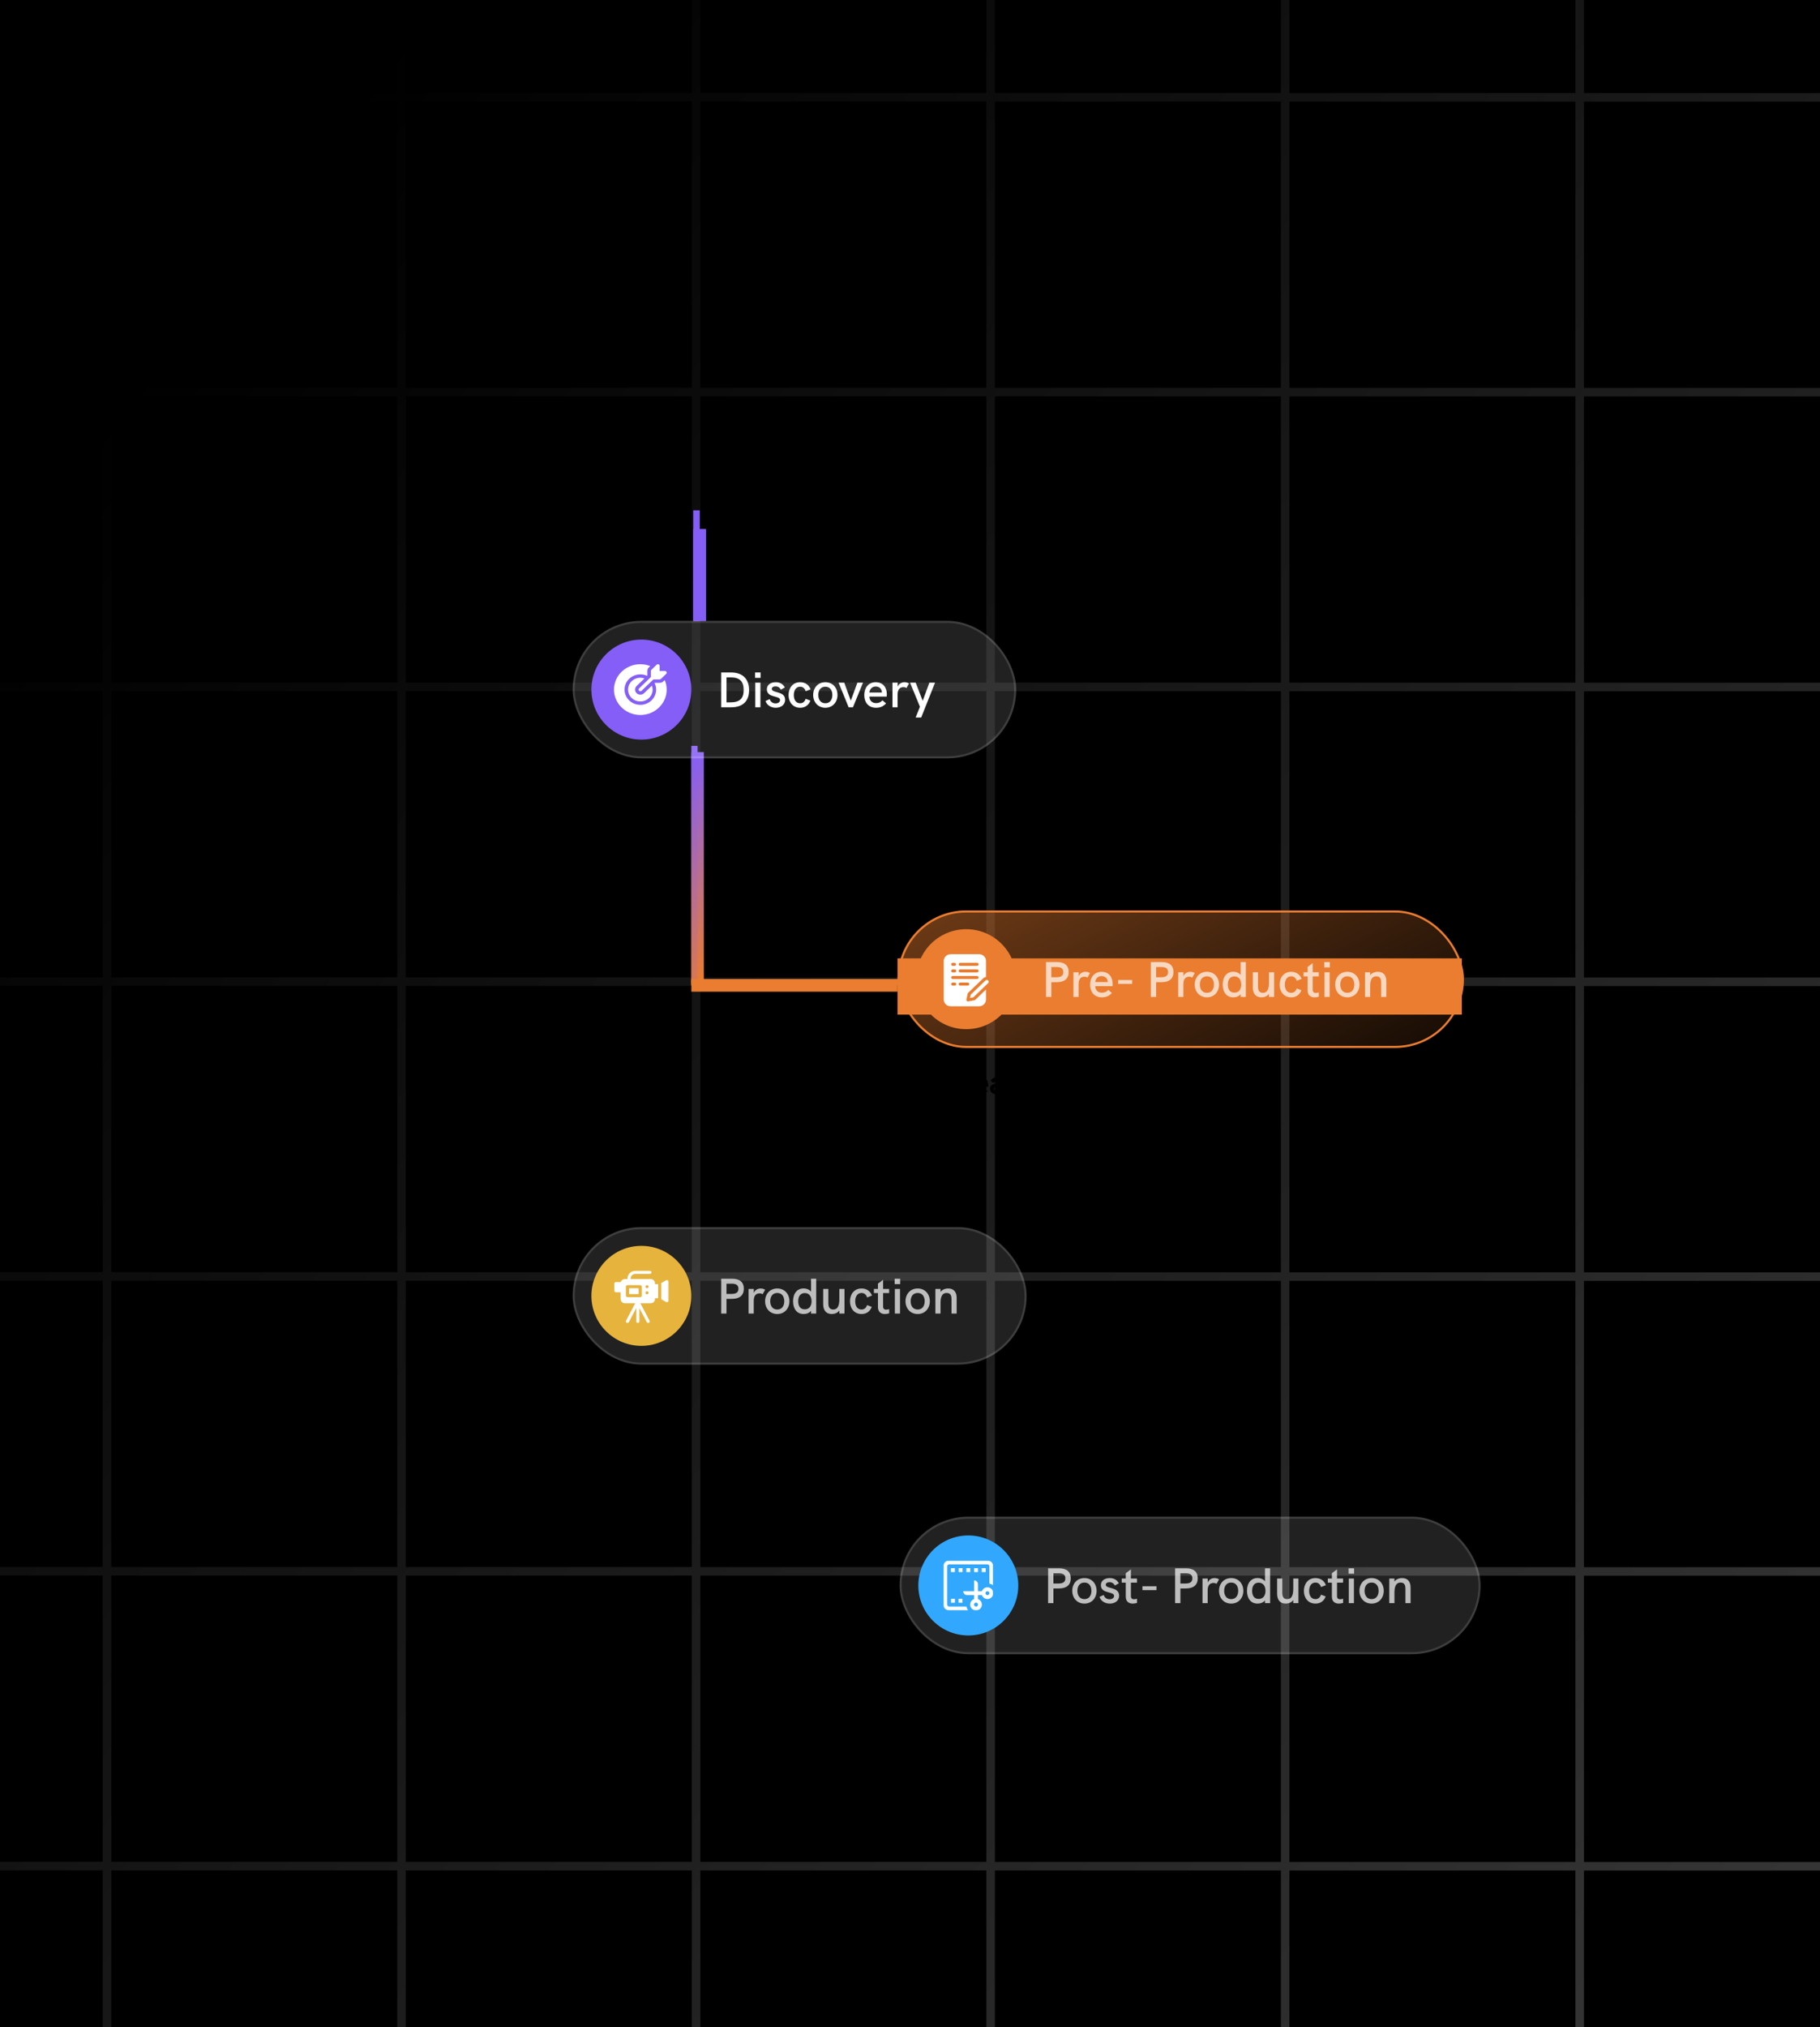 <svg width="874" height="973" viewBox="0 0 874 973" fill="none" xmlns="http://www.w3.org/2000/svg">
<g clip-path="url(#clip0_2185_1286)">
<rect width="874" height="973" fill="black"/>
<g clip-path="url(#clip1_2185_1286)">
<rect width="874" height="973" fill="black"/>
<g clip-path="url(#clip2_2185_1286)">
<path opacity="0.25" d="M1609.33 -92.852H1678V-96.954H1609.33V-166H1605.23V-96.954H1467.88V-166H1463.78V-96.954H1326.44V-166H1322.34V-96.954H1185V-166H1180.9V-96.954H1043.55V-166H1039.45V-96.954H902.11V-166H898.01V-96.954H760.666V-166H756.566V-96.954H619.222V-166H615.123V-96.954H477.779V-166H473.679V-96.954H336.335V-166H332.235V-96.954H194.891V-166H190.792V-96.954H53.431V-166H49.331V-96.954H-19V-92.852H49.331V44.559H-19V48.66H49.331V186.071H-19V190.172H49.331V327.583H-19V331.685H49.331V469.095H-19V473.197H49.331V610.607H-19V614.709H49.331V752.12H-19V756.221H49.331V893.632H-19V897.734H49.331V1035.14H-19V1039.25H49.331V1176.66H-19V1180.76H49.331V1318.17H-19V1322.27H49.331V1459.68H-19V1463.78H49.331V1601.19H-19V1605.29H49.331V1674H53.431V1605.29H190.775V1674H194.874V1605.29H332.218V1674H336.318V1605.29H473.662V1674H477.762V1605.29H615.106V1674H619.205V1605.29H756.549V1674H760.649V1605.29H897.993V1674H902.093V1605.29H1039.44V1674H1043.54V1605.29H1180.88V1674H1184.98V1605.29H1322.32V1674H1326.42V1605.29H1463.77V1674H1467.87V1605.29H1605.21V1674H1609.31V1605.29H1677.98V1601.19H1609.31V1463.78H1677.98V1459.68H1609.31V1322.27H1677.98V1318.17H1609.31V1180.76H1677.98V1176.66H1609.31V1039.25H1677.98V1035.14H1609.31V897.734H1677.98V893.632H1609.31V756.221H1677.98V752.12H1609.31V614.709H1677.98V610.607H1609.31V473.197H1677.98V469.095H1609.31V331.685H1677.98V327.583H1609.31V190.172H1677.98V186.071H1609.31V48.66H1677.98V44.559H1609.31V-92.852H1609.33ZM190.775 1601.21H53.431V1463.8H190.775V1601.21ZM190.775 1459.7H53.431V1322.29H190.775V1459.7ZM190.775 1318.19H53.431V1180.78H190.775V1318.19ZM190.775 1176.68H53.431V1039.27H190.775V1176.68ZM190.775 1035.17H53.431V897.755H190.775V1035.17ZM190.775 893.653H53.431V756.243H190.775V893.653ZM190.775 752.141H53.431V614.73H190.775V752.141ZM190.775 610.629H53.431V473.218H190.775V610.629ZM190.775 469.117H53.431V331.706H190.775V469.117ZM190.775 327.604H53.431V190.194H190.775V327.604ZM190.775 186.092H53.431V48.682H190.775V186.092ZM190.775 44.58H53.431V-92.852H190.775V44.559V44.58ZM332.218 1601.23H194.874V1463.82H332.218V1601.23ZM332.218 1459.72H194.874V1322.31H332.218V1459.72ZM332.218 1318.21H194.874V1180.8H332.218V1318.21ZM332.218 1176.69H194.874V1039.28H332.218V1176.69ZM332.218 1035.18H194.874V897.772H332.218V1035.18ZM332.218 893.67H194.874V756.26H332.218V893.67ZM332.218 752.158H194.874V614.748H332.218V752.158ZM332.218 610.646H194.874V473.235H332.218V610.646ZM332.218 469.134H194.874V331.723H332.218V469.134ZM332.218 327.621H194.874V190.211H332.218V327.621ZM332.218 186.109H194.874V48.699H332.218V186.109ZM332.218 44.597H194.874V-92.852H332.218V44.559V44.597ZM473.662 1601.25H336.318V1463.84H473.662V1601.25ZM473.662 1459.74H336.318V1322.33H473.662V1459.74ZM473.662 1318.22H336.318V1180.81H473.662V1318.22ZM473.662 1176.71H336.318V1039.3H473.662V1176.71ZM473.662 1035.2H336.318V897.789H473.662V1035.2ZM473.662 893.687H336.318V756.277H473.662V893.687ZM473.662 752.175H336.318V614.765H473.662V752.175ZM473.662 610.663H336.318V473.252H473.662V610.663ZM473.662 469.151H336.318V331.74H473.662V469.151ZM473.662 327.638H336.318V190.228H473.662V327.638ZM473.662 186.126H336.318V48.716H473.662V186.126ZM473.662 44.614H336.318V-92.852H473.662V44.559V44.614ZM615.106 1601.27H477.762V1463.85H615.106V1601.27ZM615.106 1459.75H477.762V1322.34H615.106V1459.75ZM615.106 1318.24H477.762V1180.83H615.106V1318.24ZM615.106 1176.73H477.762V1039.32H615.106V1176.73ZM615.106 1035.22H477.762V897.806H615.106V1035.22ZM615.106 893.704H477.762V756.294H615.106V893.704ZM615.106 752.192H477.762V614.782H615.106V752.192ZM615.106 610.68H477.762V473.269H615.106V610.68ZM615.106 469.168H477.762V331.757H615.106V469.168ZM615.106 327.656H477.762V190.245H615.106V327.656ZM615.106 186.143H477.762V48.733H615.106V186.143ZM615.106 44.631H477.762V-92.852H615.106V44.559V44.631ZM756.549 1601.28H619.205V1463.87H756.549V1601.28ZM756.549 1459.77H619.205V1322.36H756.549V1459.77ZM756.549 1318.26H619.205V1180.85H756.549V1318.26ZM756.549 1176.75H619.205V1039.34H756.549V1176.75ZM756.549 1035.23H619.205V897.823H756.549V1035.23ZM756.549 893.721H619.205V756.311H756.549V893.721ZM756.549 752.209H619.205V614.799H756.549V752.209ZM756.549 610.697H619.205V473.286H756.549V610.697ZM756.549 469.185H619.205V331.774H756.549V469.185ZM756.549 327.673H619.205V190.262H756.549V327.673ZM756.549 186.16H619.205V48.75H756.549V186.16ZM756.549 44.648H619.205V-92.852H756.549V44.559V44.648ZM897.993 1601.3H760.649V1463.89H897.993V1601.3ZM897.993 1459.79H760.649V1322.38H897.993V1459.79ZM897.993 1318.28H760.649V1180.86H897.993V1318.28ZM897.993 1176.76H760.649V1039.35H897.993V1176.76ZM897.993 1035.25H760.649V897.84H897.993V1035.25ZM897.993 893.739H760.649V756.328H897.993V893.739ZM897.993 752.226H760.649V614.816H897.993V752.226ZM897.993 610.714H760.649V473.304H897.993V610.714ZM897.993 469.202H760.649V331.791H897.993V469.202ZM897.993 327.69H760.649V190.279H897.993V327.69ZM897.993 186.177H760.649V48.767H897.993V186.177ZM897.993 44.665H760.649V-92.852H897.993V44.559V44.665ZM1039.44 1601.32H902.093V1463.91H1039.44V1601.32ZM1039.44 1459.8H902.093V1322.39H1039.44V1459.8ZM1039.44 1318.29H902.093V1180.88H1039.44V1318.29ZM1039.44 1176.78H902.093V1039.37H1039.44V1176.78ZM1039.44 1035.27H902.093V897.857H1039.44V1035.27ZM1039.44 893.756H902.093V756.345H1039.44V893.756ZM1039.44 752.243H902.093V614.833H1039.44V752.243ZM1039.44 610.731H902.093V473.321H1039.44V610.731ZM1039.44 469.219H902.093V331.808H1039.44V469.219ZM1039.44 327.707H902.093V190.296H1039.44V327.707ZM1039.44 186.194H902.093V48.784H1039.44V186.194ZM1039.44 44.682H902.093V-92.852H1039.44V44.559V44.682ZM1180.88 1601.33H1043.54V1463.92H1180.88V1601.33ZM1180.88 1459.82H1043.54V1322.41H1180.88V1459.82ZM1180.88 1318.31H1043.54V1180.9H1180.88V1318.31ZM1180.88 1176.8H1043.54V1039.39H1180.88V1176.8ZM1180.88 1035.28H1043.54V897.874H1180.88V1035.28ZM1180.88 893.773H1043.54V756.362H1180.88V893.773ZM1180.88 752.26H1043.54V614.85H1180.88V752.26ZM1180.88 610.748H1043.54V473.338H1180.88V610.748ZM1180.88 469.236H1043.54V331.825H1180.88V469.236ZM1180.88 327.724H1043.54V190.313H1180.88V327.724ZM1180.88 186.212H1043.54V48.801H1180.88V186.212ZM1180.88 44.699H1043.54V-92.852H1180.88V44.559V44.699ZM1322.32 1601.35H1184.98V1463.94H1322.32V1601.35ZM1322.32 1459.84H1184.98V1322.43H1322.32V1459.84ZM1322.32 1318.33H1184.98V1180.92H1322.32V1318.33ZM1322.32 1176.81H1184.98V1039.4H1322.32V1176.81ZM1322.32 1035.3H1184.98V897.891H1322.32V1035.3ZM1322.32 893.79H1184.98V756.379H1322.32V893.79ZM1322.32 752.277H1184.98V614.867H1322.32V752.277ZM1322.32 610.765H1184.98V473.355H1322.32V610.765ZM1322.32 469.253H1184.98V331.842H1322.32V469.253ZM1322.32 327.741H1184.98V190.33H1322.32V327.741ZM1322.32 186.229H1184.98V48.818H1322.32V186.229ZM1322.32 44.716H1184.98V-92.852H1322.32V44.559V44.716ZM1463.77 1601.37H1326.42V1463.96H1463.77V1601.37ZM1463.77 1459.86H1326.42V1322.45H1463.77V1459.86ZM1463.77 1318.34H1326.42V1180.93H1463.77V1318.34ZM1463.77 1176.83H1326.42V1039.42H1463.77V1176.83ZM1463.77 1035.32H1326.42V897.908H1463.77V1035.32ZM1463.77 893.807H1326.42V756.396H1463.77V893.807ZM1463.77 752.294H1326.42V614.884H1463.77V752.294ZM1463.77 610.782H1326.42V473.372H1463.77V610.782ZM1463.77 469.27H1326.42V331.86H1463.77V469.27ZM1463.77 327.758H1326.42V190.347H1463.77V327.758ZM1463.77 186.246H1326.42V48.835H1463.77V186.246ZM1463.77 44.733H1326.42V-92.852H1463.77V44.559V44.733ZM1605.21 1601.38H1467.87V1463.97H1605.21V1601.38ZM1605.21 1459.87H1467.87V1322.46H1605.21V1459.87ZM1605.21 1318.36H1467.87V1180.95H1605.21V1318.36ZM1605.21 1176.85H1467.87V1039.44H1605.21V1176.85ZM1605.21 1035.34H1467.87V897.926H1605.21V1035.34ZM1605.21 893.824H1467.87V756.413H1605.21V893.824ZM1605.21 752.312H1467.87V614.901H1605.21V752.312ZM1605.21 610.799H1467.87V473.389H1605.21V610.799ZM1605.21 469.287H1467.87V331.877H1605.21V469.287ZM1605.21 327.775H1467.87V190.364H1605.21V327.775ZM1605.21 186.263H1467.87V48.852H1605.21V186.263ZM1605.21 44.751H1467.87V-92.852H1605.21V44.559V44.751Z" fill="url(#paint0_linear_2185_1286)"/>
</g>
<line x1="334.5" y1="245" x2="334.5" y2="298" stroke="#845EF7" stroke-width="3"/>
<g filter="url(#filter0_f_2185_1286)">
<line x1="336" y1="254" x2="336" y2="298" stroke="#845EF7" stroke-width="6"/>
</g>
<path d="M466.792 525H464.472L461.8 520.376H461.128H460.392V525H458.408V513.848H462.056C464.712 513.848 465.848 515.064 465.848 517.064C465.848 518.664 465.112 519.688 463.784 520.136L466.792 525ZM460.392 518.536H461.848C463.144 518.536 463.848 518.184 463.848 517.096C463.848 516.008 463.144 515.688 461.848 515.688H460.392V518.536ZM474.574 520.952C474.574 521.192 474.558 521.432 474.526 521.688H469.118C469.198 522.728 469.838 523.416 471.086 523.416C471.79 523.416 472.43 523.192 472.974 522.568L474.302 523.736C473.438 524.696 472.398 525.16 471.07 525.16C468.35 525.16 467.198 523.208 467.198 521.096C467.198 519.032 468.318 516.952 470.942 516.952C473.39 516.952 474.574 518.76 474.574 520.952ZM469.102 520.168H472.734C472.702 519.16 471.934 518.552 470.926 518.552C469.758 518.552 469.214 519.384 469.102 520.168ZM479.207 516.952C481.287 516.952 482.583 518.12 482.583 520.024V525H480.823L480.663 523.976C480.199 524.712 479.303 525.16 478.263 525.16C476.599 525.16 475.415 524.088 475.415 522.584C475.415 521.656 475.831 520.952 476.599 520.6C477.127 520.36 477.799 520.248 478.695 520.248H480.663V520.024C480.663 519.16 480.087 518.632 479.175 518.632C478.375 518.632 477.623 519.048 477.047 519.816L475.655 518.648C476.599 517.512 477.767 516.952 479.207 516.952ZM478.567 523.528C479.719 523.528 480.663 522.712 480.663 521.688H478.951C478.295 521.688 477.911 521.768 477.655 521.96C477.447 522.104 477.335 522.328 477.335 522.616C477.335 523.176 477.799 523.528 478.567 523.528ZM489.565 513.848H491.485V525H489.565V524.216C489.021 524.888 488.141 525.16 487.293 525.16C485.149 525.16 483.965 523.416 483.965 521.048C483.965 518.472 485.357 516.952 487.293 516.952C488.189 516.952 489.069 517.32 489.565 517.912V513.848ZM487.757 523.384C489.149 523.384 489.741 522.376 489.741 521.064C489.741 519.752 489.149 518.696 487.773 518.696C486.493 518.696 485.885 519.592 485.885 521.064C485.885 522.52 486.477 523.384 487.757 523.384ZM506.532 513.848H509.396V525H507.396V516.664L504.628 524.024H502.692L499.924 516.664V525H497.924V513.848H500.788L503.652 521.704L506.532 513.848ZM515.118 525.16C512.67 525.16 511.166 523.272 511.166 521.048C511.166 518.808 512.67 516.952 515.118 516.952C517.55 516.952 519.07 518.808 519.07 521.048C519.07 523.272 517.55 525.16 515.118 525.16ZM515.118 523.48C516.574 523.48 517.15 522.328 517.15 521.048C517.15 519.752 516.574 518.632 515.118 518.632C513.662 518.632 513.086 519.752 513.086 521.048C513.086 522.328 513.662 523.48 515.118 523.48ZM524.652 516.952C525.18 516.952 525.644 517.08 526.156 517.4L525.228 519.096C524.956 518.92 524.652 518.824 524.268 518.824C523.1 518.824 522.524 519.544 522.524 521.032V525H520.604V517.112H522.54V518.456C522.876 517.48 523.756 516.952 524.652 516.952ZM533.449 520.952C533.449 521.192 533.433 521.432 533.401 521.688H527.993C528.073 522.728 528.713 523.416 529.961 523.416C530.665 523.416 531.305 523.192 531.849 522.568L533.177 523.736C532.313 524.696 531.273 525.16 529.945 525.16C527.225 525.16 526.073 523.208 526.073 521.096C526.073 519.032 527.193 516.952 529.817 516.952C532.265 516.952 533.449 518.76 533.449 520.952ZM527.977 520.168H531.609C531.577 519.16 530.809 518.552 529.801 518.552C528.633 518.552 528.089 519.384 527.977 520.168Z" fill="black"/>
<path d="M566.725 519.315C566.725 519.315 566.725 519.314 566.724 519.314L561.826 514.282C561.459 513.905 560.865 513.906 560.5 514.285C560.134 514.664 560.136 515.277 560.503 515.654L563.792 519.032H543.937C543.42 519.032 543 519.466 543 520C543 520.534 543.42 520.968 543.937 520.968H563.792L560.503 524.346C560.136 524.723 560.134 525.336 560.5 525.715C560.865 526.094 561.459 526.095 561.826 525.718L566.724 520.686C566.725 520.686 566.725 520.685 566.725 520.685C567.092 520.307 567.091 519.692 566.725 519.315Z" fill="black"/>
</g>
<line x1="334.5" y1="245" x2="334.5" y2="298" stroke="#845EF7" stroke-width="3"/>
<g filter="url(#filter1_f_2185_1286)">
<line x1="336" y1="254" x2="336" y2="298" stroke="#845EF7" stroke-width="6"/>
</g>
<g filter="url(#filter2_b_2185_1286)">
<rect x="431" y="437" width="272" height="66" rx="33" fill="url(#paint1_linear_2185_1286)"/>
<rect x="431.5" y="437.5" width="271" height="65" rx="32.5" stroke="#EA7D30"/>
</g>
<g filter="url(#filter3_f_2185_1286)">
<rect x="431" y="460" width="271" height="27" fill="#EA7D30"/>
</g>
<circle cx="464" cy="470" r="24" fill="#EA7D30"/>
<path d="M468.34 479.896C468.233 479.998 468.097 480.068 467.949 480.096L464.986 480.661C464.937 480.67 464.887 480.675 464.838 480.675C464.638 480.675 464.444 480.599 464.299 480.46C464.12 480.287 464.041 480.04 464.091 479.8L464.678 476.951C464.707 476.809 464.78 476.678 464.887 476.575L472.159 469.583C472.536 469.22 473.007 469.002 473.498 468.927V461.206C473.498 459.438 472.002 458 470.163 458H456.534C454.695 458 453.199 459.438 453.199 461.206V479.794C453.199 481.562 454.695 483 456.534 483H470.163C472.002 483 473.498 481.562 473.498 479.794V474.936L468.34 479.896ZM457.528 465.294H458.455C458.876 465.294 459.217 465.622 459.217 466.027C459.217 466.431 458.876 466.759 458.455 466.759H457.528C457.107 466.759 456.766 466.431 456.766 466.027C456.766 465.622 457.107 465.294 457.528 465.294ZM456.766 462.867C456.766 462.463 457.107 462.135 457.528 462.135H458.341C458.762 462.135 459.103 462.463 459.103 462.867C459.103 463.272 458.762 463.6 458.341 463.6H457.528C457.107 463.6 456.766 463.272 456.766 462.867ZM458.455 473.078H457.528C457.107 473.078 456.766 472.75 456.766 472.345C456.766 471.941 457.107 471.613 457.528 471.613H458.455C458.876 471.613 459.217 471.941 459.217 472.345C459.217 472.75 458.876 473.078 458.455 473.078ZM464.71 473.078H461.119C460.698 473.078 460.357 472.75 460.357 472.345C460.357 471.941 460.698 471.613 461.119 471.613H464.71C465.131 471.613 465.472 471.941 465.472 472.345C465.472 472.75 465.131 473.078 464.71 473.078ZM469.17 469.918H457.528C457.107 469.918 456.766 469.59 456.766 469.186C456.766 468.781 457.107 468.453 457.528 468.453H469.17C469.591 468.453 469.932 468.781 469.932 469.186C469.932 469.59 469.591 469.918 469.17 469.918ZM469.17 466.759H461.119C460.698 466.759 460.357 466.431 460.357 466.027C460.357 465.622 460.698 465.294 461.119 465.294H469.17C469.591 465.294 469.932 465.622 469.932 466.027C469.932 466.431 469.591 466.759 469.17 466.759ZM469.17 463.6H461.119C460.698 463.6 460.357 463.272 460.357 462.867C460.357 462.463 460.698 462.135 461.119 462.135H469.17C469.591 462.135 469.932 462.463 469.932 462.867C469.932 463.272 469.591 463.6 469.17 463.6Z" fill="white"/>
<path d="M474.533 471.868C474.891 471.523 474.891 470.963 474.533 470.619C474.175 470.275 473.592 470.275 473.234 470.619L466.126 477.454L465.805 479.011L467.424 478.703L474.533 471.868Z" fill="white"/>
<path opacity="0.7" d="M502.328 478.5V461.772H507.56C511.232 461.772 513.2 463.428 513.2 466.548C513.2 469.716 511.208 471.444 507.56 471.444H504.872V478.5H502.328ZM504.872 469.068H507.296C509.576 469.068 510.608 468.276 510.608 466.596C510.608 464.892 509.6 464.148 507.296 464.148H504.872V469.068ZM521.249 466.452C522.017 466.452 522.713 466.62 523.433 467.052L522.233 469.212C521.777 468.948 521.321 468.804 520.769 468.804C518.993 468.804 517.961 469.98 517.961 472.332V478.5H515.489V466.668H517.985V468.612C518.585 467.124 519.953 466.452 521.249 466.452ZM534.329 472.284C534.329 472.644 534.305 473.004 534.257 473.364H525.953C526.049 475.26 527.177 476.484 529.193 476.484C530.345 476.484 531.329 476.148 532.217 475.14L533.945 476.628C532.601 478.092 531.113 478.716 529.169 478.716C525.257 478.716 523.481 475.884 523.481 472.644C523.481 469.476 525.209 466.452 528.977 466.452C532.649 466.452 534.329 469.188 534.329 472.284ZM525.953 471.372H531.953V471.324C531.905 469.644 530.729 468.516 528.977 468.516C527.081 468.516 526.121 469.908 525.953 471.372ZM536.956 472.236V470.388H543.7V472.236H536.956ZM552.648 478.5V461.772H557.88C561.552 461.772 563.52 463.428 563.52 466.548C563.52 469.716 561.528 471.444 557.88 471.444H555.192V478.5H552.648ZM555.192 469.068H557.616C559.896 469.068 560.928 468.276 560.928 466.596C560.928 464.892 559.92 464.148 557.616 464.148H555.192V469.068ZM571.569 466.452C572.337 466.452 573.033 466.62 573.753 467.052L572.553 469.212C572.097 468.948 571.641 468.804 571.089 468.804C569.313 468.804 568.281 469.98 568.281 472.332V478.5H565.809V466.668H568.305V468.612C568.905 467.124 570.273 466.452 571.569 466.452ZM579.586 478.716C576.01 478.716 573.729 475.956 573.729 472.572C573.729 469.164 576.01 466.452 579.586 466.452C583.138 466.452 585.418 469.164 585.418 472.572C585.418 475.956 583.138 478.716 579.586 478.716ZM579.586 476.556C581.89 476.556 582.946 474.732 582.946 472.572C582.946 470.388 581.866 468.612 579.586 468.612C577.282 468.612 576.202 470.388 576.202 472.572C576.202 474.756 577.282 476.556 579.586 476.556ZM595.803 461.772H598.275V478.5H595.803V477.18C594.987 478.236 593.643 478.716 592.227 478.716C588.939 478.716 587.163 476.124 587.163 472.572C587.163 468.756 589.203 466.428 592.227 466.428C593.691 466.428 595.059 467.028 595.803 467.988V461.772ZM592.779 476.46C595.011 476.46 596.043 474.804 596.043 472.596C596.043 470.34 594.963 468.66 592.803 468.66C590.715 468.66 589.635 470.172 589.635 472.596C589.635 474.948 590.667 476.46 592.779 476.46ZM609.39 466.668H611.862V478.5H609.39V477.012C608.55 478.188 607.182 478.716 605.742 478.716C602.862 478.716 601.638 476.676 601.638 474.012V466.668H604.11V473.388C604.11 474.588 604.23 476.556 606.438 476.556C609.006 476.556 609.39 473.916 609.39 471.468V466.668ZM620.08 478.716C616.36 478.716 614.488 475.788 614.488 472.62C614.488 469.5 616.288 466.452 620.056 466.452C622.336 466.452 624.16 467.556 625.072 469.86L622.72 470.772C622.336 469.452 621.352 468.612 620.056 468.612C617.896 468.612 617.008 470.556 617.008 472.62C617.008 474.684 617.872 476.556 620.08 476.556C621.328 476.556 622.336 475.74 622.696 474.42L624.952 475.284C624.16 477.492 622.36 478.716 620.08 478.716ZM633.305 476.364L633.329 478.38C632.633 478.596 631.937 478.716 631.289 478.716C629.417 478.716 627.929 477.732 627.929 475.356V468.66H625.985V466.668H627.929V464.124L630.401 462.276V466.668H633.305V468.66H630.401V475.14C630.401 476.148 630.953 476.628 631.889 476.628C632.297 476.628 632.777 476.532 633.305 476.364ZM635.955 464.364V461.772H638.595V464.364H635.955ZM636.051 478.5V466.668H638.523V478.5H636.051ZM647.015 478.716C643.439 478.716 641.159 475.956 641.159 472.572C641.159 469.164 643.439 466.452 647.015 466.452C650.567 466.452 652.847 469.164 652.847 472.572C652.847 475.956 650.567 478.716 647.015 478.716ZM647.015 476.556C649.319 476.556 650.375 474.732 650.375 472.572C650.375 470.388 649.295 468.612 647.015 468.612C644.711 468.612 643.631 470.388 643.631 472.572C643.631 474.756 644.711 476.556 647.015 476.556ZM661.672 466.452C664.288 466.452 665.728 468.084 665.728 470.988V478.5H663.256V471.612C663.256 470.22 662.992 468.612 660.952 468.612C658.408 468.612 657.976 471.06 657.976 473.58V478.5H655.504V466.668H657.976V468.132C658.792 467.004 660.136 466.452 661.672 466.452Z" fill="white"/>
<g filter="url(#filter4_b_2185_1286)">
<rect x="275" y="589" width="218" height="66" rx="33" fill="white" fill-opacity="0.13"/>
<rect x="275.5" y="589.5" width="217" height="65" rx="32.5" stroke="white" stroke-opacity="0.13"/>
</g>
<circle cx="308" cy="622" r="24" fill="#E6B33D"/>
<g clip-path="url(#clip3_2185_1286)">
<path d="M302.09 618.322H306.68V621.151H302.09V618.322Z" fill="white"/>
<path d="M314.522 615.885C314.522 614.806 313.609 613.928 312.487 613.928H302.856V613.63C302.856 612.436 303.866 611.465 305.107 611.465H312.087C312.508 611.465 312.849 611.137 312.849 610.732C312.849 610.328 312.508 610 312.087 610H305.107C303.026 610 301.332 611.628 301.332 613.63V613.928H300.082C299.137 613.928 298.34 614.551 298.112 615.393H295.762C295.341 615.393 295 615.721 295 616.125V619.541C295 619.946 295.341 620.274 295.762 620.274H298.047V623.588C298.047 624.667 298.96 625.545 300.082 625.545H305.046L300.63 633.937C300.44 634.298 300.591 634.738 300.966 634.921C301.342 635.104 301.8 634.959 301.99 634.598L305.523 627.883V634.267C305.523 634.672 305.864 635 306.285 635C306.705 635 307.046 634.672 307.046 634.267V627.883L310.58 634.598C310.77 634.959 311.228 635.104 311.603 634.921C311.979 634.738 312.129 634.298 311.939 633.937L307.524 625.545H312.487C313.609 625.545 314.522 624.667 314.522 623.588V623.092H316.046V616.381H314.522V615.885H314.522ZM308.202 621.883C308.202 622.288 307.861 622.616 307.44 622.616H301.326C300.906 622.616 300.565 622.288 300.565 621.883V617.59C300.565 617.186 300.906 616.857 301.326 616.857H307.44C307.861 616.857 308.202 617.186 308.202 617.59V621.883ZM310.714 621.252C310.293 621.252 309.952 620.924 309.952 620.519C309.952 620.115 310.293 619.787 310.714 619.787C311.135 619.787 311.475 620.115 311.475 620.519C311.475 620.924 311.135 621.252 310.714 621.252ZM310.714 618.322C310.293 618.322 309.952 617.995 309.952 617.59C309.952 617.186 310.293 616.857 310.714 616.857C311.135 616.857 311.475 617.186 311.475 617.59C311.475 617.995 311.135 618.322 310.714 618.322Z" fill="white"/>
<path d="M319.851 614.53L317.57 615.829V623.644L319.851 624.943C320.355 625.231 321.001 624.881 321.001 624.313V615.16C321.001 614.594 320.358 614.241 319.851 614.53Z" fill="white"/>
</g>
<path opacity="0.7" d="M346.328 630.5V613.772H351.56C355.232 613.772 357.2 615.428 357.2 618.548C357.2 621.716 355.208 623.444 351.56 623.444H348.872V630.5H346.328ZM348.872 621.068H351.296C353.576 621.068 354.608 620.276 354.608 618.596C354.608 616.892 353.6 616.148 351.296 616.148H348.872V621.068ZM365.249 618.452C366.017 618.452 366.713 618.62 367.433 619.052L366.233 621.212C365.777 620.948 365.321 620.804 364.769 620.804C362.993 620.804 361.961 621.98 361.961 624.332V630.5H359.489V618.668H361.985V620.612C362.585 619.124 363.953 618.452 365.249 618.452ZM373.265 630.716C369.689 630.716 367.409 627.956 367.409 624.572C367.409 621.164 369.689 618.452 373.265 618.452C376.817 618.452 379.097 621.164 379.097 624.572C379.097 627.956 376.817 630.716 373.265 630.716ZM373.265 628.556C375.569 628.556 376.625 626.732 376.625 624.572C376.625 622.388 375.545 620.612 373.265 620.612C370.961 620.612 369.881 622.388 369.881 624.572C369.881 626.756 370.961 628.556 373.265 628.556ZM389.482 613.772H391.954V630.5H389.482V629.18C388.666 630.236 387.322 630.716 385.906 630.716C382.618 630.716 380.842 628.124 380.842 624.572C380.842 620.756 382.882 618.428 385.906 618.428C387.37 618.428 388.738 619.028 389.482 619.988V613.772ZM386.458 628.46C388.69 628.46 389.722 626.804 389.722 624.596C389.722 622.34 388.642 620.66 386.482 620.66C384.394 620.66 383.314 622.172 383.314 624.596C383.314 626.948 384.346 628.46 386.458 628.46ZM403.07 618.668H405.542V630.5H403.07V629.012C402.23 630.188 400.862 630.716 399.422 630.716C396.542 630.716 395.318 628.676 395.318 626.012V618.668H397.79V625.388C397.79 626.588 397.91 628.556 400.118 628.556C402.686 628.556 403.07 625.916 403.07 623.468V618.668ZM413.76 630.716C410.04 630.716 408.168 627.788 408.168 624.62C408.168 621.5 409.968 618.452 413.736 618.452C416.016 618.452 417.84 619.556 418.752 621.86L416.4 622.772C416.016 621.452 415.032 620.612 413.736 620.612C411.576 620.612 410.688 622.556 410.688 624.62C410.688 626.684 411.552 628.556 413.76 628.556C415.008 628.556 416.016 627.74 416.376 626.42L418.632 627.284C417.84 629.492 416.04 630.716 413.76 630.716ZM426.985 628.364L427.009 630.38C426.313 630.596 425.617 630.716 424.969 630.716C423.097 630.716 421.609 629.732 421.609 627.356V620.66H419.665V618.668H421.609V616.124L424.081 614.276V618.668H426.985V620.66H424.081V627.14C424.081 628.148 424.633 628.628 425.569 628.628C425.977 628.628 426.457 628.532 426.985 628.364ZM429.635 616.364V613.772H432.275V616.364H429.635ZM429.731 630.5V618.668H432.203V630.5H429.731ZM440.695 630.716C437.119 630.716 434.839 627.956 434.839 624.572C434.839 621.164 437.119 618.452 440.695 618.452C444.247 618.452 446.527 621.164 446.527 624.572C446.527 627.956 444.247 630.716 440.695 630.716ZM440.695 628.556C442.999 628.556 444.055 626.732 444.055 624.572C444.055 622.388 442.975 620.612 440.695 620.612C438.391 620.612 437.311 622.388 437.311 624.572C437.311 626.756 438.391 628.556 440.695 628.556ZM455.352 618.452C457.968 618.452 459.408 620.084 459.408 622.988V630.5H456.936V623.612C456.936 622.22 456.672 620.612 454.632 620.612C452.088 620.612 451.656 623.06 451.656 625.58V630.5H449.184V618.668H451.656V620.132C452.472 619.004 453.816 618.452 455.352 618.452Z" fill="white"/>
<g filter="url(#filter5_b_2185_1286)">
<rect x="432" y="728" width="279" height="66" rx="33" fill="white" fill-opacity="0.13"/>
<rect x="432.5" y="728.5" width="278" height="65" rx="32.5" stroke="white" stroke-opacity="0.13"/>
</g>
<circle cx="465" cy="761" r="24" fill="#31A8FE"/>
<g clip-path="url(#clip4_2185_1286)">
<mask id="mask0_2185_1286" style="mask-type:luminance" maskUnits="userSpaceOnUse" x="453" y="749" width="24" height="24">
<path d="M453 749H477V773H453V749Z" fill="white"/>
</mask>
<g mask="url(#mask0_2185_1286)">
<path d="M464.11 771.125H455.812C455.296 771.125 454.875 770.704 454.875 770.188V751.813C454.875 751.296 455.296 750.875 455.812 750.875H474.187C474.704 750.875 475.125 751.296 475.125 751.813V760.11C475.817 760.251 476.455 760.545 477 760.956V751.813C477 750.262 475.738 749 474.187 749H455.812C454.262 749 453 750.262 453 751.813V770.188C453 771.738 454.262 773 455.812 773H464.956C464.545 772.455 464.251 771.817 464.11 771.125Z" fill="white"/>
<path d="M469.641 760.438V768.547H467.766V758.562C468.801 758.562 469.641 759.402 469.641 760.438Z" fill="white"/>
<path d="M464.437 765.641H472.359V763.766H462.562C462.562 764.801 463.402 765.641 464.437 765.641Z" fill="white"/>
<path d="M468.703 772.062C467.668 772.062 466.828 771.223 466.828 770.188C466.828 769.152 467.668 768.313 468.703 768.313C469.739 768.313 470.578 769.152 470.578 770.188C470.578 771.223 469.739 772.062 468.703 772.062Z" stroke="white" stroke-width="1.875" stroke-miterlimit="10"/>
<path d="M474.187 766.578C473.152 766.578 472.312 765.739 472.312 764.703C472.312 763.668 473.152 762.828 474.187 762.828C475.223 762.828 476.062 763.668 476.062 764.703C476.062 765.739 475.223 766.578 474.187 766.578Z" stroke="white" stroke-width="1.875" stroke-miterlimit="10"/>
<path d="M469.641 754.578H467.766V752.703H469.641V754.578Z" fill="white"/>
<path d="M458.531 754.578H456.656V752.703H458.531V754.578Z" fill="white"/>
<path d="M462.234 754.578H460.359V752.703H462.234V754.578Z" fill="white"/>
<path d="M473.344 754.578H471.469V752.703H473.344V754.578Z" fill="white"/>
<path d="M458.578 769.297H456.703V767.422H458.578V769.297Z" fill="white"/>
<path d="M462.187 769.297H460.312V767.422H462.187V769.297Z" fill="white"/>
<path d="M465.937 754.578H464.062V752.703H465.937V754.578Z" fill="white"/>
</g>
</g>
<path opacity="0.7" d="M503.328 769.5V752.772H508.56C512.232 752.772 514.2 754.428 514.2 757.548C514.2 760.716 512.208 762.444 508.56 762.444H505.872V769.5H503.328ZM505.872 760.068H508.296C510.576 760.068 511.608 759.276 511.608 757.596C511.608 755.892 510.6 755.148 508.296 755.148H505.872V760.068ZM520.773 769.716C517.197 769.716 514.917 766.956 514.917 763.572C514.917 760.164 517.197 757.452 520.773 757.452C524.325 757.452 526.605 760.164 526.605 763.572C526.605 766.956 524.325 769.716 520.773 769.716ZM520.773 767.556C523.077 767.556 524.133 765.732 524.133 763.572C524.133 761.388 523.053 759.612 520.773 759.612C518.469 759.612 517.389 761.388 517.389 763.572C517.389 765.756 518.469 767.556 520.773 767.556ZM532.934 769.716C530.486 769.716 528.59 768.324 528.014 766.476L530.006 765.588C530.366 766.572 531.158 767.628 532.838 767.628C534.254 767.628 534.998 766.86 534.998 766.02C534.998 763.644 528.662 765.18 528.662 760.86C528.662 758.652 530.582 757.452 532.91 757.452C534.902 757.452 536.438 758.34 537.302 759.972L535.382 761.028C534.926 760.188 534.182 759.444 532.814 759.444C531.71 759.444 531.014 759.948 531.014 760.668C531.014 762.804 537.422 761.508 537.422 765.876C537.422 768.516 535.19 769.716 532.934 769.716ZM545.993 767.364L546.017 769.38C545.321 769.596 544.625 769.716 543.977 769.716C542.105 769.716 540.617 768.732 540.617 766.356V759.66H538.673V757.668H540.617V755.124L543.089 753.276V757.668H545.993V759.66H543.089V766.14C543.089 767.148 543.641 767.628 544.577 767.628C544.985 767.628 545.465 767.532 545.993 767.364ZM548.62 763.236V761.388H555.364V763.236H548.62ZM564.312 769.5V752.772H569.544C573.216 752.772 575.184 754.428 575.184 757.548C575.184 760.716 573.192 762.444 569.544 762.444H566.856V769.5H564.312ZM566.856 760.068H569.28C571.56 760.068 572.592 759.276 572.592 757.596C572.592 755.892 571.584 755.148 569.28 755.148H566.856V760.068ZM583.233 757.452C584.001 757.452 584.697 757.62 585.417 758.052L584.217 760.212C583.761 759.948 583.305 759.804 582.753 759.804C580.977 759.804 579.945 760.98 579.945 763.332V769.5H577.473V757.668H579.969V759.612C580.569 758.124 581.937 757.452 583.233 757.452ZM591.25 769.716C587.674 769.716 585.394 766.956 585.394 763.572C585.394 760.164 587.674 757.452 591.25 757.452C594.802 757.452 597.082 760.164 597.082 763.572C597.082 766.956 594.802 769.716 591.25 769.716ZM591.25 767.556C593.554 767.556 594.61 765.732 594.61 763.572C594.61 761.388 593.53 759.612 591.25 759.612C588.946 759.612 587.866 761.388 587.866 763.572C587.866 765.756 588.946 767.556 591.25 767.556ZM607.467 752.772H609.939V769.5H607.467V768.18C606.651 769.236 605.307 769.716 603.891 769.716C600.603 769.716 598.827 767.124 598.827 763.572C598.827 759.756 600.867 757.428 603.891 757.428C605.355 757.428 606.723 758.028 607.467 758.988V752.772ZM604.443 767.46C606.675 767.46 607.707 765.804 607.707 763.596C607.707 761.34 606.627 759.66 604.467 759.66C602.379 759.66 601.299 761.172 601.299 763.596C601.299 765.948 602.331 767.46 604.443 767.46ZM621.054 757.668H623.526V769.5H621.054V768.012C620.214 769.188 618.846 769.716 617.406 769.716C614.526 769.716 613.302 767.676 613.302 765.012V757.668H615.774V764.388C615.774 765.588 615.894 767.556 618.102 767.556C620.67 767.556 621.054 764.916 621.054 762.468V757.668ZM631.745 769.716C628.025 769.716 626.153 766.788 626.153 763.62C626.153 760.5 627.953 757.452 631.721 757.452C634.001 757.452 635.825 758.556 636.737 760.86L634.385 761.772C634.001 760.452 633.017 759.612 631.721 759.612C629.561 759.612 628.673 761.556 628.673 763.62C628.673 765.684 629.537 767.556 631.745 767.556C632.993 767.556 634.001 766.74 634.361 765.42L636.617 766.284C635.825 768.492 634.025 769.716 631.745 769.716ZM644.969 767.364L644.993 769.38C644.297 769.596 643.601 769.716 642.953 769.716C641.081 769.716 639.593 768.732 639.593 766.356V759.66H637.649V757.668H639.593V755.124L642.065 753.276V757.668H644.969V759.66H642.065V766.14C642.065 767.148 642.617 767.628 643.553 767.628C643.961 767.628 644.441 767.532 644.969 767.364ZM647.619 755.364V752.772H650.259V755.364H647.619ZM647.715 769.5V757.668H650.187V769.5H647.715ZM658.679 769.716C655.103 769.716 652.823 766.956 652.823 763.572C652.823 760.164 655.103 757.452 658.679 757.452C662.231 757.452 664.511 760.164 664.511 763.572C664.511 766.956 662.231 769.716 658.679 769.716ZM658.679 767.556C660.983 767.556 662.039 765.732 662.039 763.572C662.039 761.388 660.959 759.612 658.679 759.612C656.375 759.612 655.295 761.388 655.295 763.572C655.295 765.756 656.375 767.556 658.679 767.556ZM673.336 757.452C675.952 757.452 677.392 759.084 677.392 761.988V769.5H674.92V762.612C674.92 761.22 674.656 759.612 672.616 759.612C670.072 759.612 669.64 762.06 669.64 764.58V769.5H667.168V757.668H669.64V759.132C670.456 758.004 671.8 757.452 673.336 757.452Z" fill="white"/>
<g filter="url(#filter6_f_2185_1286)">
<line x1="335" y1="361" x2="335" y2="473" stroke="url(#paint2_linear_2185_1286)" stroke-width="6"/>
</g>
<line x1="333.5" y1="358" x2="333.5" y2="472" stroke="url(#paint3_linear_2185_1286)" stroke-width="3"/>
<line x1="431" y1="471.5" x2="332" y2="471.5" stroke="#EA7D30" stroke-width="3"/>
<g filter="url(#filter7_f_2185_1286)">
<line x1="431" y1="473" x2="332" y2="473" stroke="#EA7D30" stroke-width="6"/>
</g>
<g filter="url(#filter8_b_2185_1286)">
<rect x="275" y="298" width="213" height="66" rx="33" fill="white" fill-opacity="0.13"/>
<rect x="275.5" y="298.5" width="212" height="65" rx="32.5" stroke="white" stroke-opacity="0.13"/>
</g>
<circle cx="308" cy="331" r="24" fill="#845EF7"/>
<g clip-path="url(#clip5_2185_1286)">
<path d="M319.909 323.449L317.378 325.887C317.22 326.039 317.005 326.125 316.781 326.125H313.756L308.097 331.574C307.932 331.733 307.716 331.813 307.5 331.813C307.284 331.813 307.068 331.733 306.903 331.574C306.574 331.257 306.574 330.743 306.903 330.426L312.562 324.976V322.063C312.562 321.847 312.651 321.64 312.81 321.488L315.341 319.051C315.583 318.818 315.945 318.748 316.26 318.874C316.576 319 316.781 319.297 316.781 319.625V322.063H319.312C319.654 322.063 319.961 322.26 320.092 322.564C320.223 322.868 320.15 323.217 319.909 323.449ZM313.06 329.091L309.289 332.723C308.808 333.186 308.175 333.438 307.5 333.438C306.825 333.438 306.192 333.186 305.711 332.723C304.724 331.772 304.724 330.228 305.711 329.277L309.483 325.646C308.867 325.426 308.2 325.313 307.5 325.313C304.243 325.313 301.594 327.864 301.594 331C301.594 334.136 304.243 336.688 307.5 336.688C310.757 336.688 313.406 334.136 313.406 331C313.406 330.326 313.288 329.684 313.06 329.091ZM320.156 331C320.156 337.719 314.478 343.188 307.5 343.188C300.522 343.188 294.844 337.719 294.844 331C294.844 324.281 300.522 318.813 307.5 318.813C309.145 318.813 310.757 319.121 312.259 319.723L311.617 320.34C311.137 320.803 310.875 321.413 310.875 322.063V324.305L310.774 324.402C309.778 323.947 308.673 323.688 307.5 323.688C303.315 323.688 299.906 326.97 299.906 331C299.906 335.03 303.315 338.313 307.5 338.313C311.685 338.313 315.094 335.03 315.094 331C315.094 329.871 314.824 328.806 314.351 327.848L314.453 327.75H316.781C317.456 327.75 318.089 327.498 318.57 327.035L319.211 326.417C319.836 327.864 320.156 329.415 320.156 331Z" fill="white"/>
</g>
<path d="M346.328 339.5V322.772H351.056C356.576 322.772 359.72 325.844 359.72 331.268C359.72 336.596 356.672 339.5 351.032 339.5H346.328ZM348.896 337.124H350.792C355.184 337.124 357.128 335.3 357.128 331.172C357.128 327.068 355.184 325.148 351.032 325.148H348.896V337.124ZM362.604 325.364V322.772H365.244V325.364H362.604ZM362.7 339.5V327.668H365.172V339.5H362.7ZM372.536 339.716C370.088 339.716 368.192 338.324 367.616 336.476L369.608 335.588C369.968 336.572 370.76 337.628 372.44 337.628C373.856 337.628 374.6 336.86 374.6 336.02C374.6 333.644 368.264 335.18 368.264 330.86C368.264 328.652 370.184 327.452 372.512 327.452C374.504 327.452 376.04 328.34 376.904 329.972L374.984 331.028C374.528 330.188 373.784 329.444 372.416 329.444C371.312 329.444 370.616 329.948 370.616 330.668C370.616 332.804 377.024 331.508 377.024 335.876C377.024 338.516 374.792 339.716 372.536 339.716ZM384.276 339.716C380.556 339.716 378.684 336.788 378.684 333.62C378.684 330.5 380.484 327.452 384.252 327.452C386.532 327.452 388.356 328.556 389.268 330.86L386.916 331.772C386.532 330.452 385.548 329.612 384.252 329.612C382.092 329.612 381.204 331.556 381.204 333.62C381.204 335.684 382.068 337.556 384.276 337.556C385.524 337.556 386.532 336.74 386.892 335.42L389.148 336.284C388.356 338.492 386.556 339.716 384.276 339.716ZM396.351 339.716C392.775 339.716 390.495 336.956 390.495 333.572C390.495 330.164 392.775 327.452 396.351 327.452C399.903 327.452 402.183 330.164 402.183 333.572C402.183 336.956 399.903 339.716 396.351 339.716ZM396.351 337.556C398.655 337.556 399.711 335.732 399.711 333.572C399.711 331.388 398.631 329.612 396.351 329.612C394.047 329.612 392.967 331.388 392.967 333.572C392.967 335.756 394.047 337.556 396.351 337.556ZM407.537 339.5L402.713 327.668H405.425L408.569 336.308L411.737 327.668H414.425L409.601 339.5H407.537ZM425.884 333.284C425.884 333.644 425.86 334.004 425.812 334.364H417.508C417.604 336.26 418.732 337.484 420.748 337.484C421.9 337.484 422.884 337.148 423.772 336.14L425.5 337.628C424.156 339.092 422.668 339.716 420.724 339.716C416.812 339.716 415.036 336.884 415.036 333.644C415.036 330.476 416.764 327.452 420.532 327.452C424.204 327.452 425.884 330.188 425.884 333.284ZM417.508 332.372H423.508V332.324C423.46 330.644 422.284 329.516 420.532 329.516C418.636 329.516 417.676 330.908 417.508 332.372ZM434.342 327.452C435.11 327.452 435.806 327.62 436.526 328.052L435.326 330.212C434.87 329.948 434.414 329.804 433.862 329.804C432.086 329.804 431.054 330.98 431.054 333.332V339.5H428.582V327.668H431.078V329.612C431.678 328.124 433.046 327.452 434.342 327.452ZM439.713 344.396L441.777 339.236L437.025 327.668H439.737L443.097 336.38L446.313 327.668H449.025L442.377 344.396H439.713Z" fill="white"/>
</g>
<defs>
<filter id="filter0_f_2185_1286" x="313" y="234" width="46" height="84" filterUnits="userSpaceOnUse" color-interpolation-filters="sRGB">
<feFlood flood-opacity="0" result="BackgroundImageFix"/>
<feBlend mode="normal" in="SourceGraphic" in2="BackgroundImageFix" result="shape"/>
<feGaussianBlur stdDeviation="10" result="effect1_foregroundBlur_2185_1286"/>
</filter>
<filter id="filter1_f_2185_1286" x="313" y="234" width="46" height="84" filterUnits="userSpaceOnUse" color-interpolation-filters="sRGB">
<feFlood flood-opacity="0" result="BackgroundImageFix"/>
<feBlend mode="normal" in="SourceGraphic" in2="BackgroundImageFix" result="shape"/>
<feGaussianBlur stdDeviation="10" result="effect1_foregroundBlur_2185_1286"/>
</filter>
<filter id="filter2_b_2185_1286" x="423.8" y="429.8" width="286.4" height="80.4" filterUnits="userSpaceOnUse" color-interpolation-filters="sRGB">
<feFlood flood-opacity="0" result="BackgroundImageFix"/>
<feGaussianBlur in="BackgroundImageFix" stdDeviation="3.6"/>
<feComposite in2="SourceAlpha" operator="in" result="effect1_backgroundBlur_2185_1286"/>
<feBlend mode="normal" in="SourceGraphic" in2="effect1_backgroundBlur_2185_1286" result="shape"/>
</filter>
<filter id="filter3_f_2185_1286" x="331" y="360" width="471" height="227" filterUnits="userSpaceOnUse" color-interpolation-filters="sRGB">
<feFlood flood-opacity="0" result="BackgroundImageFix"/>
<feBlend mode="normal" in="SourceGraphic" in2="BackgroundImageFix" result="shape"/>
<feGaussianBlur stdDeviation="50" result="effect1_foregroundBlur_2185_1286"/>
</filter>
<filter id="filter4_b_2185_1286" x="267.8" y="581.8" width="232.4" height="80.4" filterUnits="userSpaceOnUse" color-interpolation-filters="sRGB">
<feFlood flood-opacity="0" result="BackgroundImageFix"/>
<feGaussianBlur in="BackgroundImageFix" stdDeviation="3.6"/>
<feComposite in2="SourceAlpha" operator="in" result="effect1_backgroundBlur_2185_1286"/>
<feBlend mode="normal" in="SourceGraphic" in2="effect1_backgroundBlur_2185_1286" result="shape"/>
</filter>
<filter id="filter5_b_2185_1286" x="424.8" y="720.8" width="293.4" height="80.4" filterUnits="userSpaceOnUse" color-interpolation-filters="sRGB">
<feFlood flood-opacity="0" result="BackgroundImageFix"/>
<feGaussianBlur in="BackgroundImageFix" stdDeviation="3.6"/>
<feComposite in2="SourceAlpha" operator="in" result="effect1_backgroundBlur_2185_1286"/>
<feBlend mode="normal" in="SourceGraphic" in2="effect1_backgroundBlur_2185_1286" result="shape"/>
</filter>
<filter id="filter6_f_2185_1286" x="312" y="341" width="46" height="152" filterUnits="userSpaceOnUse" color-interpolation-filters="sRGB">
<feFlood flood-opacity="0" result="BackgroundImageFix"/>
<feBlend mode="normal" in="SourceGraphic" in2="BackgroundImageFix" result="shape"/>
<feGaussianBlur stdDeviation="10" result="effect1_foregroundBlur_2185_1286"/>
</filter>
<filter id="filter7_f_2185_1286" x="312" y="450" width="139" height="46" filterUnits="userSpaceOnUse" color-interpolation-filters="sRGB">
<feFlood flood-opacity="0" result="BackgroundImageFix"/>
<feBlend mode="normal" in="SourceGraphic" in2="BackgroundImageFix" result="shape"/>
<feGaussianBlur stdDeviation="10" result="effect1_foregroundBlur_2185_1286"/>
</filter>
<filter id="filter8_b_2185_1286" x="267.8" y="290.8" width="227.4" height="80.4" filterUnits="userSpaceOnUse" color-interpolation-filters="sRGB">
<feFlood flood-opacity="0" result="BackgroundImageFix"/>
<feGaussianBlur in="BackgroundImageFix" stdDeviation="3.6"/>
<feComposite in2="SourceAlpha" operator="in" result="effect1_backgroundBlur_2185_1286"/>
<feBlend mode="normal" in="SourceGraphic" in2="effect1_backgroundBlur_2185_1286" result="shape"/>
</filter>
<linearGradient id="paint0_linear_2185_1286" x1="1034.5" y1="1033.5" x2="12.485" y2="245.258" gradientUnits="userSpaceOnUse">
<stop stop-color="white"/>
<stop offset="1" stop-color="white" stop-opacity="0"/>
</linearGradient>
<linearGradient id="paint1_linear_2185_1286" x1="395.244" y1="190.5" x2="593.517" y2="598.858" gradientUnits="userSpaceOnUse">
<stop stop-color="#EA7D30"/>
<stop offset="1" stop-color="#EA7D30" stop-opacity="0"/>
</linearGradient>
<linearGradient id="paint2_linear_2185_1286" x1="332" y1="359" x2="332" y2="471" gradientUnits="userSpaceOnUse">
<stop stop-color="#845EF7"/>
<stop offset="1" stop-color="#EA7D30"/>
</linearGradient>
<linearGradient id="paint3_linear_2185_1286" x1="331" y1="493.5" x2="331" y2="361" gradientUnits="userSpaceOnUse">
<stop stop-color="#EA7D30"/>
<stop offset="1" stop-color="#845EF7"/>
</linearGradient>
<clipPath id="clip0_2185_1286">
<rect width="874" height="973" fill="white"/>
</clipPath>
<clipPath id="clip1_2185_1286">
<rect width="874" height="973" fill="white"/>
</clipPath>
<clipPath id="clip2_2185_1286">
<rect width="874" height="973" fill="white"/>
</clipPath>
<clipPath id="clip3_2185_1286">
<rect width="26" height="25" fill="white" transform="translate(295 610)"/>
</clipPath>
<clipPath id="clip4_2185_1286">
<rect width="24" height="24" fill="white" transform="translate(453 749)"/>
</clipPath>
<clipPath id="clip5_2185_1286">
<rect width="27" height="26" fill="white" transform="translate(294 318)"/>
</clipPath>
</defs>
</svg>
